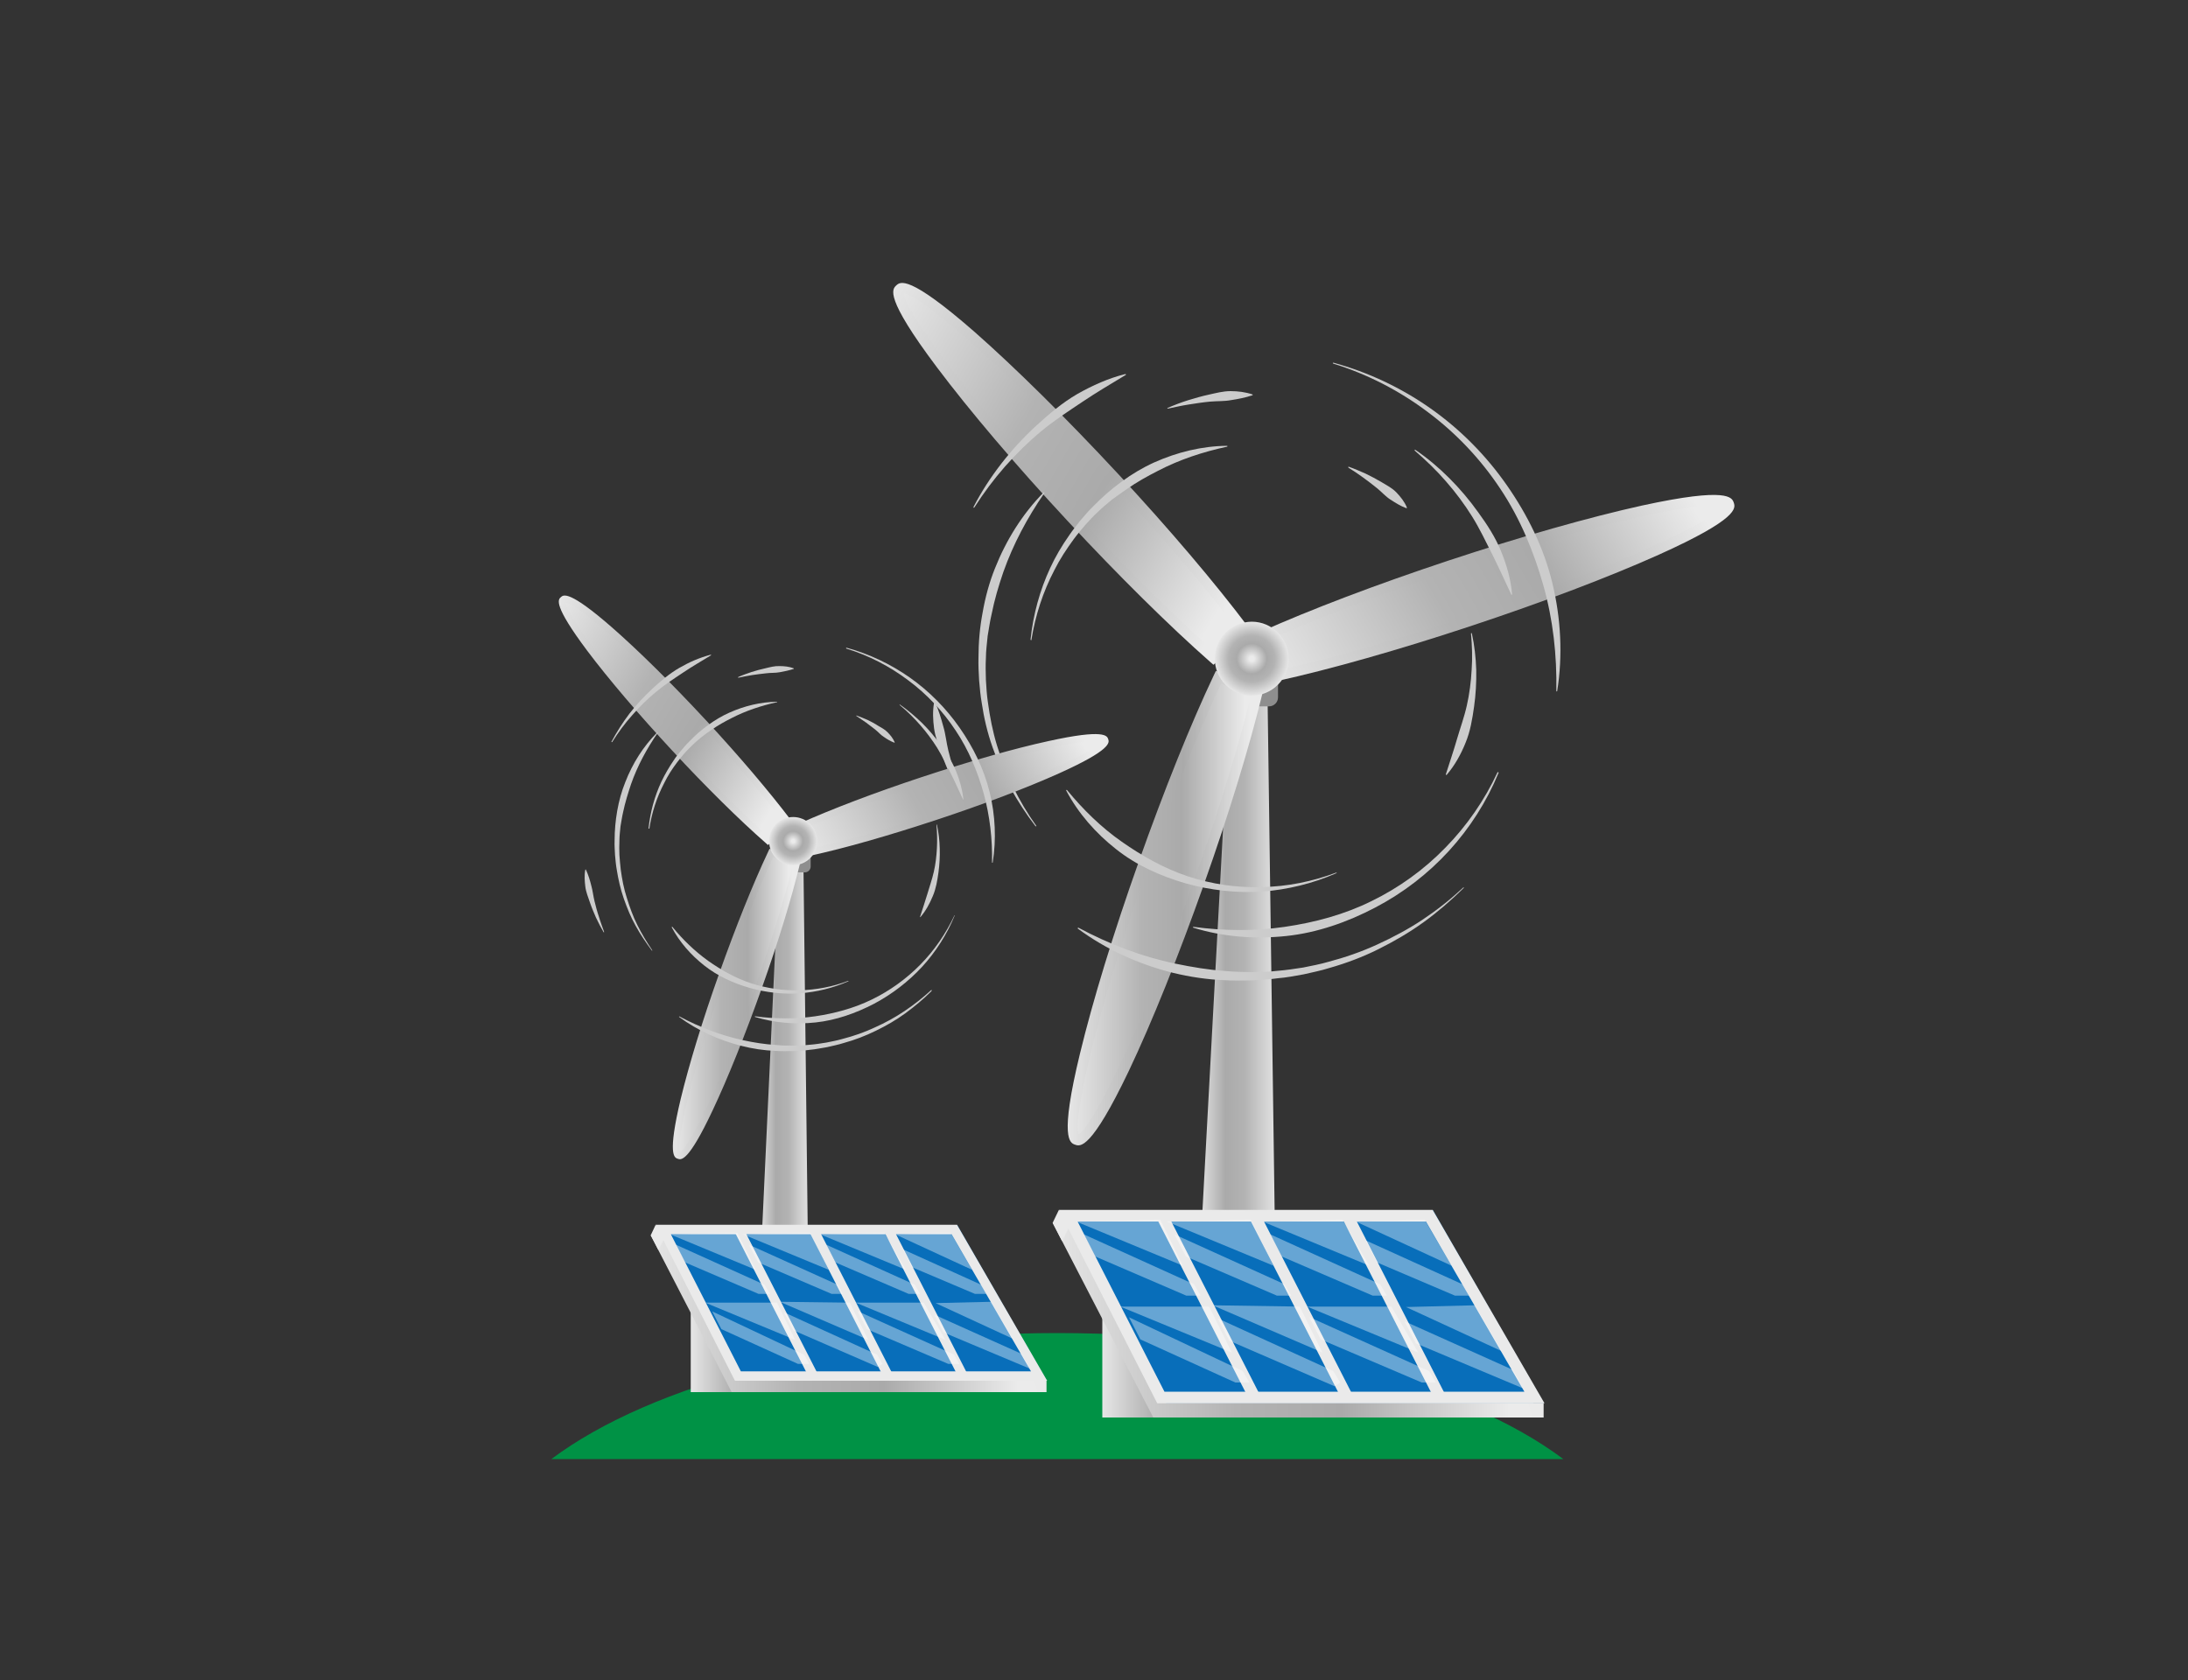 <svg xmlns="http://www.w3.org/2000/svg" xmlns:xlink="http://www.w3.org/1999/xlink" version="1.0" id="Livello_1" viewBox="0 0 1e3 768" style="enable-background:new 0 0 1000 768;"><rect x="0" y="0" width="1e3" height="768" fill="#333333" stroke="none"/><style>.st0{fill:url(#XMLID_68_);} .st1{fill:#8E8E8E;} .st2{fill:url(#SVGID_1_);} .st3{fill:url(#SVGID_2_);} .st4{fill:url(#SVGID_3_);} .st5{fill:url(#SVGID_4_);} .st6{fill:url(#SVGID_5_);} .st7{fill:url(#SVGID_6_);} .st8{fill:url(#XMLID_69_);} .st9{fill:#CCCCCC;} .st10{fill:url(#XMLID_70_);} .st11{fill:url(#SVGID_7_);} .st12{fill:url(#SVGID_8_);} .st13{fill:url(#SVGID_9_);} .st14{fill:url(#SVGID_10_);} .st15{fill:url(#SVGID_11_);} .st16{fill:url(#SVGID_12_);} .st17{fill:url(#XMLID_71_);} .st18{fill:#009245;} .st19{fill:url(#XMLID_73_);} .st20{fill:url(#XMLID_75_);} .st21{fill:#EAEAEA;} .st22{fill:#086EBA;} .st23{opacity:0.38;} .st24{fill:#FFFFFF;} .st25{fill:url(#XMLID_76_);} .st26{fill:url(#XMLID_77_);}</style><linearGradient id="XMLID_68_" gradientUnits="userSpaceOnUse" x1="543.527" y1="491.652" x2="584.062" y2="491.652"><stop offset=".067" style="stop-color:#EBEBEB"/><stop offset=".409" style="stop-color:#AAAAAA"/><stop offset=".626" style="stop-color:#B3B3B3"/><stop offset="1" style="stop-color:#E6E6E6"/></linearGradient><polygon id="XMLID_6_" class="st0" points="579.3,317.4 584.1,665.9 543.5,665.9 562.3,317.4"/><path id="XMLID_7_" class="st1" d="M571.3 290.8h-.5c-7 0-12.7 5.7-12.7 12.7v15.3c0 2.2 1.8 4.1 4.1 4.1H580c2.2.0 4.1-1.8 4.1-4.1v-15.3C584.1 296.5 578.3 290.8 571.3 290.8z"/><g><linearGradient id="SVGID_1_" gradientUnits="userSpaceOnUse" x1="574.759" y1="415.327" x2="490.319" y2="415.327"><stop offset=".067" style="stop-color:#EBEBEB"/><stop offset=".409" style="stop-color:#AAAAAA"/><stop offset=".626" style="stop-color:#B3B3B3"/><stop offset="1" style="stop-color:#E6E6E6"/></linearGradient><path class="st2" d="M556.9 309.5c-10.1 21.3-22.3 51.3-34.2 85-23.8 67.4-37.5 124-30.5 126.5s32-50.2 55.8-117.6c11.9-33.7 21.3-64.7 26.8-87.6L556.9 309.5z"/><linearGradient id="SVGID_2_" gradientUnits="userSpaceOnUse" x1="577.561" y1="415.084" x2="487.972" y2="415.084"><stop offset=".067" style="stop-color:#EBEBEB"/><stop offset=".409" style="stop-color:#AAAAAA"/><stop offset=".626" style="stop-color:#B3B3B3"/><stop offset="1" style="stop-color:#E6E6E6"/></linearGradient><path class="st3" d="M491.4 523.3c-2.4-.8-7.3-2.6 2.2-41.7 5.8-24 15.3-55.2 26.9-87.8 11.6-32.7 23.7-62.9 34.3-85.2l.9-1.9 21.9 7.7-.5 2.1c-5.8 24-15.3 55.2-26.9 87.9s-23.7 62.9-34.3 85.2C498.6 525.8 493.7 524.1 491.4 523.3zM558.1 312.5c-10.3 21.9-22.1 51.2-33.2 82.8-25 70.7-34.5 116.8-31.9 123.2 6.1-3.4 27.7-45.1 52.7-115.9 11.2-31.6 20.5-61.8 26.2-85.3L558.1 312.5z"/></g><g><linearGradient id="SVGID_3_" gradientUnits="userSpaceOnUse" x1="578.477" y1="270.447" x2="393.14" y2="163.442"><stop offset=".067" style="stop-color:#EBEBEB"/><stop offset=".409" style="stop-color:#AAAAAA"/><stop offset=".626" style="stop-color:#B3B3B3"/><stop offset="1" style="stop-color:#E6E6E6"/></linearGradient><path class="st4" d="M568.5 287.8c-14.1-18.8-35.1-43.6-59.4-69.8-48.6-52.4-92.4-90.8-97.9-85.8-5.4 5 29.6 51.6 78.2 104 24.3 26.2 47.4 48.9 65.1 64.4l14-12.8z"/><linearGradient id="SVGID_4_" gradientUnits="userSpaceOnUse" x1="580.884" y1="272.062" x2="390.92" y2="162.386"><stop offset=".067" style="stop-color:#EBEBEB"/><stop offset=".409" style="stop-color:#AAAAAA"/><stop offset=".626" style="stop-color:#B3B3B3"/><stop offset="1" style="stop-color:#E6E6E6"/></linearGradient><path class="st5" d="M409.6 130.5c1.8-1.7 5.6-5.2 35.9 21.3 18.5 16.3 41.7 39.2 65.3 64.6 23.6 25.4 44.7 50.3 59.5 70l1.3 1.7-17 15.8-1.6-1.4c-18.5-16.3-41.7-39.2-65.3-64.6s-44.7-50.3-59.5-70C404 135.7 407.8 132.2 409.6 130.5zm155.7 157c-14.6-19.3-35.1-43.3-57.9-67.9-51-55-87.4-84.8-94.3-85.5.1 7 27.1 45.5 78.1 100.5 22.8 24.6 45.2 46.8 63.4 62.9l10.7-10z"/></g><g><linearGradient id="SVGID_5_" gradientUnits="userSpaceOnUse" x1="777.441" y1="208.547" x2="588.332" y2="317.729"><stop offset=".067" style="stop-color:#EBEBEB"/><stop offset=".409" style="stop-color:#AAAAAA"/><stop offset=".626" style="stop-color:#B3B3B3"/><stop offset="1" style="stop-color:#E6E6E6"/></linearGradient><path class="st6" d="M583.4 309.1c23-5.1 54.2-13.8 88.1-25.1 67.9-22.5 121-46.4 118.6-53.5-2.3-7-59.2 5.5-127.1 28-33.9 11.2-64.2 22.9-85.7 32.5L583.4 309.1z"/><linearGradient id="SVGID_6_" gradientUnits="userSpaceOnUse" x1="779.49" y1="207.245" x2="585.898" y2="319.015"><stop offset=".067" style="stop-color:#EBEBEB"/><stop offset=".409" style="stop-color:#AAAAAA"/><stop offset=".626" style="stop-color:#B3B3B3"/><stop offset="1" style="stop-color:#E6E6E6"/></linearGradient><path class="st7" d="M792.4 229.8c.8 2.4 2.4 7.3-34.3 23.8-22.5 10.1-53 21.7-85.9 32.6-32.9 10.9-64.3 19.8-88.4 25.1l-2.1.5-7.3-22.1 1.9-.9c22.5-10.1 53-21.7 85.9-32.6 32.9-10.9 64.3-19.8 88.3-25.1C790 222.5 791.6 227.5 792.4 229.8zM584.9 306.3c23.6-5.3 54-14 85.8-24.5 71.2-23.6 113.4-44.3 116.9-50.4-6.4-2.8-52.6 5.8-123.9 29.4-31.8 10.5-61.3 21.7-83.5 31.6L584.9 306.3z"/></g><radialGradient id="XMLID_69_" cx="572.098" cy="301.123" r="16.864" gradientUnits="userSpaceOnUse"><stop offset=".067" style="stop-color:#EBEBEB"/><stop offset=".409" style="stop-color:#AAAAAA"/><stop offset=".626" style="stop-color:#B3B3B3"/><stop offset="1" style="stop-color:#E6E6E6"/></radialGradient><path id="XMLID_12_" class="st8" d="M555.2 301.1c0 9.3 7.5 16.9 16.9 16.9 9.3.0 16.9-7.6 16.9-16.9s-7.6-16.9-16.9-16.9C562.8 284.3 555.2 291.8 555.2 301.1z"/><g><path class="st9" d="M609.4 165.8c15.8 4.3 30.9 11.4 44.4 20.9s25.3 21.4 34.8 35 17 28.7 20.9 44.9c3.9 16.1 4.8 33 2.2 49.3.0.1-.1.2-.2.2s-.2-.1-.2-.2c.3-16.4-1.5-32.6-5.9-48.2-4.4-15.5-10.6-30.6-19.6-44.1-8.9-13.5-20.2-25.5-33.2-35.2-13-9.8-27.7-17.4-43.3-22.2-.1.0-.2-.2-.1-.3C609.2 165.9 609.3 165.8 609.4 165.8z"/><path class="st9" d="M444.9 231.8c3.6-7 7.9-13.6 12.7-19.8 4.8-6.2 10.2-12.1 16-17.4s11.9-10.5 18.8-14.5c6.9-3.9 14.2-7.2 21.9-9.1.1.0.2.0.3.2.0.1.0.2-.1.2-6.8 4.1-13.4 8-19.8 12.3-6.4 4.3-12.9 8.5-18.8 13.4-5.9 4.9-11.5 10.4-16.6 16.2-5.1 5.8-9.8 12.1-14 18.7-.1.1-.2.1-.3.1C444.9 232 444.9 231.9 444.9 231.8z"/><path class="st9" d="M439.7 364.9c-1.9-3.3-3.7-6.7-5.3-10.2s-3-7.1-4.3-10.7c-1.3-3.6-2.7-7.3-3.2-11.1s-.7-7.7.0-11.7c0-.1.1-.2.3-.2.1.0.1.1.2.1 1.6 3.6 2.7 7.2 3.7 10.9 1.1 3.6 1.4 7.4 2.3 11 .9 3.7 1.9 7.3 3 10.9 1.1 3.6 2.4 7.2 3.7 10.8.0.1.0.2-.1.3C439.8 365 439.7 365 439.7 364.9z"/><path class="st9" d="M668.8 406.1c-5.7 5.6-11.7 10.8-18.2 15.5s-13.4 8.7-20.6 12.3-14.7 6.4-22.4 8.6c-3.8 1.2-7.8 2-11.7 2.9-4 .7-7.9 1.5-11.9 1.8-4 .6-8 .7-12 1-4 0-8.1.2-12.1-.1-8.1-.3-16.1-1.5-23.9-3.4-15.6-3.9-30.6-10.7-43.4-20.2-.1-.1-.1-.2.0-.3s.2-.1.3-.1c14 7.5 28.8 13.2 44.2 16.4 7.7 1.6 15.4 2.9 23.2 3.4 3.9.4 7.8.4 11.8.5 3.9-.1 7.9-.1 11.8-.6 3.9-.3 7.8-.9 11.7-1.5 3.9-.8 7.7-1.5 11.5-2.6 7.6-2 15.1-4.6 22.3-7.9 7.2-3.3 14.2-7 20.8-11.4 6.6-4.4 12.8-9.3 18.6-14.7.1-.1.2-.1.3.0C668.9 405.8 668.9 406 668.8 406.1z"/><path class="st9" d="M684.9 353.3c-5.4 13.1-13.1 25.2-22.7 35.7s-21.1 19.3-33.7 25.9c-12.6 6.6-26.4 11.5-40.7 13-14.2 1.5-28.8.4-42.4-3.8-.1.0-.2-.2-.1-.3.0-.1.1-.2.2-.1 14 1.9 28 2 41.7.0s27.2-5.6 39.7-11.8c12.5-6.1 24-14.4 33.7-24.4 9.8-10 17.9-21.7 23.8-34.4.0-.1.2-.2.3-.1C684.9 353.1 685 353.2 684.9 353.3z"/><path class="st9" d="M646.8 205.6c5.6 3.8 10.8 8.2 15.6 13 4.8 4.8 9.2 10 13.2 15.6 4 5.5 7.8 11.3 10.4 17.7 2.6 6.3 4.5 13 5.1 19.8.0.1-.1.2-.2.2s-.2.0-.2-.1c-2.9-6.2-5.6-12.2-8.6-18.2-3-5.9-5.8-11.9-9.3-17.5s-7.5-11-11.9-16c-4.4-5.1-9.2-9.7-14.3-14.1-.1-.1-.1-.2.0-.3C646.6 205.5 646.7 205.5 646.8 205.6z"/><path class="st9" d="M533.6 186.5c3-1.3 6.1-2.5 9.3-3.5 3.2-1 6.4-1.9 9.6-2.6s6.5-1.6 9.9-1.6c3.3.0 6.7.4 10 1.5.1.0.2.2.1.3.0.1-.1.1-.1.1-3.3 1.1-6.5 1.7-9.7 2.2-3.2.6-6.4.4-9.7.7-3.2.3-6.4.8-9.6 1.3s-6.4 1.2-9.6 1.9c-.1.0-.2.0-.3-.2C533.5 186.6 533.6 186.5 533.6 186.5z"/><path class="st9" d="M473.2 377.6c-4.2-5.4-7.9-11.2-11.3-17.2-3.3-6-6-12.4-8.3-18.9s-3.9-13.3-4.9-20.1c-.6-3.4-.9-6.9-1.2-10.3-.2-3.5-.4-6.9-.3-10.4.0-6.9.6-13.9 1.9-20.7 1.2-6.9 3-13.6 5.6-20.1 5.1-12.9 12.6-25 22.3-34.8.1-.1.2-.1.3.0s.1.2.0.3c-7.8 11.3-14.2 23.3-18.7 36-2.2 6.4-4.1 12.8-5.4 19.4-.8 3.3-1.2 6.6-1.8 9.9-.3 3.4-.8 6.7-.8 10.1-.2 3.4-.1 6.8.0 10.1.2 3.4.4 6.8.9 10.1.9 6.7 2.2 13.4 4.2 19.9s4.4 12.9 7.4 19 6.5 12 10.5 17.6c.1.1.0.2.0.3C473.4 377.7 473.3 377.7 473.2 377.6z"/><path class="st9" d="M610.7 399.2c-10.7 4.7-22.2 7.5-33.9 8.4-11.7.7-23.6-.6-35-3.8-11.3-3.3-22.4-8.2-31.7-15.6-9.3-7.3-17.3-16.4-22.8-26.8-.1-.1.0-.2.1-.3.1.0.2.0.3.1 7.4 9 15.7 17.1 25 23.6s19.3 12.2 30.2 15.8c10.9 3.6 22.4 5.3 33.9 4.9 11.5-.2 23-2.5 33.9-6.6.1.0.2.0.3.1C610.8 399 610.8 399.2 610.7 399.2z"/><path class="st9" d="M672.7 289.6c1.2 5.5 1.8 11 2 16.6.1 5.6-.2 11.3-1 16.9-.8 5.6-1.7 11.2-3.9 16.5-2.1 5.2-4.9 10.3-8.6 14.6-.1.1-.2.1-.3.0-.1-.1-.1-.1-.1-.2 1.7-5.4 3.5-10.6 5-15.8s3.4-10.3 4.6-15.7c1.2-5.3 1.9-10.8 2.2-16.3.4-5.5.2-11-.3-16.6.0-.1.1-.2.2-.2C672.6 289.4 672.7 289.5 672.7 289.6z"/><path class="st9" d="M616.5 213.4c2.6.9 5.1 2 7.6 3.1 2.5 1.2 4.9 2.5 7.3 3.9 2.3 1.4 4.9 2.7 6.8 4.7s3.7 4.2 4.8 6.9c0 .1.0.3-.1.3s-.1.0-.2.0c-2.7-1-5-2.5-7.2-3.9s-4-3.5-6.1-5.2-4.2-3.3-6.4-4.9c-2.2-1.6-4.4-3.1-6.7-4.5-.1-.1-.1-.2-.1-.3C616.3 213.4 616.4 213.3 616.5 213.4z"/><path class="st9" d="M471 292.3c1.2-11.3 4.2-22.4 9-32.7 2.4-5.2 5.3-10.1 8.6-14.8 1.6-2.4 3.4-4.6 5.2-6.9 1.9-2.2 3.7-4.4 5.8-6.4 4-4.1 8.3-7.9 13-11.3 4.6-3.4 9.6-6.4 14.9-8.8 10.5-4.7 21.9-7.5 33.3-7.6.1.0.2.1.2.2s-.1.2-.2.2c-11.1 2.4-21.7 5.9-31.5 11-4.9 2.5-9.8 5.2-14.3 8.4-2.3 1.5-4.5 3.2-6.8 4.8-2.1 1.8-4.3 3.5-6.3 5.5-2.1 1.9-3.9 3.9-5.8 6-1.8 2.1-3.6 4.2-5.3 6.5-3.3 4.5-6.4 9.2-8.9 14.2-5.2 9.9-8.7 20.7-10.5 31.9.0.1-.1.2-.2.2C471.1 292.5 471 292.4 471 292.3z"/></g><linearGradient id="XMLID_70_" gradientUnits="userSpaceOnUse" x1="343.817" y1="527.249" x2="370.312" y2="527.249"><stop offset=".067" style="stop-color:#EBEBEB"/><stop offset=".409" style="stop-color:#AAAAAA"/><stop offset=".626" style="stop-color:#B3B3B3"/><stop offset="1" style="stop-color:#E6E6E6"/></linearGradient><polygon id="XMLID_3_" class="st10" points="367.2,395.1 370.3,659.4 343.8,659.4 356.1,395.1"/><path id="XMLID_2_" class="st1" d="M362 377.8h-.3c-4.6.0-8.3 3.7-8.3 8.3v10c0 1.5 1.2 2.7 2.7 2.7h11.7c1.5.0 2.7-1.2 2.7-2.7v-10C370.3 381.5 366.6 377.8 362 377.8z"/><g><linearGradient id="SVGID_7_" gradientUnits="userSpaceOnUse" x1="364.231" y1="459.154" x2="309.037" y2="459.154"><stop offset=".067" style="stop-color:#EBEBEB"/><stop offset=".409" style="stop-color:#AAAAAA"/><stop offset=".626" style="stop-color:#B3B3B3"/><stop offset="1" style="stop-color:#E6E6E6"/></linearGradient><path class="st11" d="M352.5 390c-6.6 13.9-14.6 33.5-22.4 55.6-15.6 44.1-24.5 81.1-19.9 82.7s20.9-32.8 36.5-76.8c7.8-22 13.9-42.3 17.5-57.3L352.5 390z"/><linearGradient id="SVGID_8_" gradientUnits="userSpaceOnUse" x1="366.063" y1="458.995" x2="307.503" y2="458.995"><stop offset=".067" style="stop-color:#EBEBEB"/><stop offset=".409" style="stop-color:#AAAAAA"/><stop offset=".626" style="stop-color:#B3B3B3"/><stop offset="1" style="stop-color:#E6E6E6"/></linearGradient><path class="st12" d="M309.7 529.7c-1.5-.5-4.7-1.7 1.4-27.3 3.8-15.7 10-36.1 17.6-57.4 7.6-21.4 15.5-41.1 22.4-55.7l.6-1.3 14.3 5.1-.3 1.4c-3.8 15.7-10 36.1-17.6 57.4-7.6 21.4-15.5 41.1-22.4 55.7C314.5 531.4 311.3 530.3 309.7 529.7zm43.6-137.8c-6.7 14.3-14.4 33.5-21.7 54.2-16.4 46.2-22.6 76.3-20.8 80.6 4-2.2 18.1-29.5 34.4-75.7 7.3-20.7 13.4-40.4 17.2-55.8L353.3 391.9z"/></g><g><linearGradient id="SVGID_9_" gradientUnits="userSpaceOnUse" x1="366.662" y1="364.453" x2="245.516" y2="294.509"><stop offset=".067" style="stop-color:#EBEBEB"/><stop offset=".409" style="stop-color:#AAAAAA"/><stop offset=".626" style="stop-color:#B3B3B3"/><stop offset="1" style="stop-color:#E6E6E6"/></linearGradient><path class="st13" d="M360.1 375.8c-9.2-12.3-22.9-28.5-38.8-45.6-31.8-34.3-60.4-59.4-64-56.1-3.6 3.3 19.3 33.7 51.1 68 15.9 17.1 31 32 42.6 42.1L360.1 375.8z"/><linearGradient id="SVGID_10_" gradientUnits="userSpaceOnUse" x1="368.236" y1="365.509" x2="244.065" y2="293.818"><stop offset=".067" style="stop-color:#EBEBEB"/><stop offset=".409" style="stop-color:#AAAAAA"/><stop offset=".626" style="stop-color:#B3B3B3"/><stop offset="1" style="stop-color:#E6E6E6"/></linearGradient><path class="st14" d="M256.3 273c1.2-1.1 3.7-3.4 23.5 13.9 12.1 10.6 27.3 25.6 42.7 42.2 15.4 16.6 29.2 32.9 38.9 45.7l.8 1.1L351 386.3l-1-.9c-12.1-10.6-27.3-25.6-42.7-42.2-15.4-16.6-29.2-32.8-38.9-45.7C252.6 276.4 255.1 274.1 256.3 273zM358 375.6c-9.6-12.6-23-28.3-37.9-44.4-33.4-36-57.1-55.4-61.7-55.9.1 4.6 17.7 29.7 51.1 65.7 14.9 16.1 29.5 30.6 41.4 41.1L358 375.6z"/></g><g><linearGradient id="SVGID_11_" gradientUnits="userSpaceOnUse" x1="496.715" y1="323.992" x2="373.103" y2="395.359"><stop offset=".067" style="stop-color:#EBEBEB"/><stop offset=".409" style="stop-color:#AAAAAA"/><stop offset=".626" style="stop-color:#B3B3B3"/><stop offset="1" style="stop-color:#E6E6E6"/></linearGradient><path class="st15" d="M369.8 389.7c15-3.3 35.4-9 57.6-16.4 44.4-14.7 79.1-30.3 77.5-34.9-1.5-4.6-38.7 3.6-83.1 18.3-22.2 7.4-42 14.9-56 21.3L369.8 389.7z"/><linearGradient id="SVGID_12_" gradientUnits="userSpaceOnUse" x1="498.055" y1="323.141" x2="371.513" y2="396.2"><stop offset=".067" style="stop-color:#EBEBEB"/><stop offset=".409" style="stop-color:#AAAAAA"/><stop offset=".626" style="stop-color:#B3B3B3"/><stop offset="1" style="stop-color:#E6E6E6"/></linearGradient><path class="st16" d="M506.5 337.9c.5 1.5 1.6 4.8-22.4 15.6-14.7 6.6-34.6 14.2-56.1 21.3s-42 13-57.8 16.4l-1.4.3-4.8-14.4 1.3-.6c14.7-6.6 34.6-14.2 56.1-21.3s42-13 57.7-16.4C504.9 333.1 506 336.4 506.5 337.9zm-135.6 50c15.5-3.5 35.3-9.2 56.1-16 46.6-15.4 74.1-29 76.4-32.9-4.2-1.8-34.4 3.8-81 19.2-20.8 6.9-40.1 14.2-54.6 20.6L370.9 387.9z"/></g><radialGradient id="XMLID_71_" cx="362.492" cy="384.505" r="11.023" gradientUnits="userSpaceOnUse"><stop offset=".067" style="stop-color:#EBEBEB"/><stop offset=".409" style="stop-color:#AAAAAA"/><stop offset=".626" style="stop-color:#B3B3B3"/><stop offset="1" style="stop-color:#E6E6E6"/></radialGradient><path id="XMLID_1_" class="st17" d="M351.5 384.5c0 6.1 4.9 11 11 11s11-4.9 11-11-4.9-11-11-11S351.5 378.4 351.5 384.5z"/><g><path class="st9" d="M386.9 296.1c10.3 2.8 20.2 7.5 29 13.7s16.5 14 22.7 22.9 11.1 18.8 13.7 29.4c2.6 10.5 3.1 21.6 1.4 32.2.0.1-.1.1-.2.1-.1.0-.1-.1-.1-.1.2-10.7-1-21.3-3.8-31.5-2.8-10.1-6.9-20-12.8-28.8-5.8-8.8-13.2-16.7-21.7-23-8.5-6.4-18.1-11.4-28.3-14.5-.1.0-.1-.1-.1-.2C386.7 296.1 386.8 296.1 386.9 296.1z"/><path class="st9" d="M279.4 339.2c2.4-4.5 5.2-8.9 8.3-13 3.2-4.1 6.7-7.9 10.5-11.4s7.8-6.9 12.3-9.5 9.3-4.7 14.3-6c.1.0.1.0.2.1.0.1.0.1-.1.2-4.4 2.7-8.8 5.2-12.9 8-4.2 2.8-8.4 5.5-12.3 8.8-3.9 3.2-7.5 6.8-10.8 10.6-3.4 3.8-6.4 7.9-9.1 12.2.0.1-.1.1-.2.0C279.4 339.3 279.3 339.2 279.4 339.2z"/><path class="st9" d="M275.9 426.2c-1.3-2.2-2.4-4.4-3.5-6.7-1-2.3-2-4.6-2.8-7s-1.8-4.7-2.1-7.3c-.3-2.5-.5-5.1.0-7.6.0-.1.1-.1.2-.1.0.0.1.0.1.1 1.1 2.4 1.8 4.7 2.4 7.1.7 2.4.9 4.8 1.5 7.2s1.2 4.8 2 7.1c.7 2.4 1.6 4.7 2.4 7 0 .1.0.2-.1.2C276 426.3 276 426.2 275.9 426.2z"/><path class="st9" d="M425.7 453.1c-3.7 3.7-7.7 7-11.9 10.1s-8.8 5.7-13.5 8-9.6 4.2-14.7 5.6c-2.5.8-5.1 1.3-7.6 1.9-2.6.4-5.2 1-7.8 1.2-2.6.4-5.2.5-7.9.6-2.6.0-5.3.1-7.9-.1-5.3-.2-10.5-1-15.6-2.3-10.2-2.6-20-7-28.4-13.2-.1.0-.1-.1.0-.2.0-.1.1-.1.2.0 9.2 4.9 18.8 8.6 28.9 10.8 5 1.1 10.1 1.9 15.2 2.2 2.6.3 5.1.3 7.7.3 2.6-.1 5.1-.1 7.7-.4 2.6-.2 5.1-.6 7.6-1 2.5-.5 5.1-1 7.5-1.7 5-1.3 9.9-3 14.6-5.2 4.7-2.1 9.3-4.6 13.6-7.5s8.4-6.1 12.2-9.6c.1-.1.1-.1.2.0C425.8 453 425.8 453 425.7 453.1z"/><path class="st9" d="M436.3 418.6c-3.5 8.5-8.6 16.5-14.8 23.3-6.3 6.8-13.8 12.6-22.1 17-8.3 4.3-17.3 7.5-26.6 8.5s-18.8.2-27.7-2.5c-.1.0-.1-.1-.1-.2.0-.1.1-.1.2-.1 9.1 1.2 18.3 1.3 27.3.0 8.9-1.3 17.8-3.7 26-7.7s15.7-9.4 22.1-15.9c6.4-6.5 11.7-14.2 15.6-22.5.0-.1.1-.1.2-.1C436.3 418.5 436.3 418.6 436.3 418.6z"/><path class="st9" d="M411.3 322.1c3.6 2.5 7 5.4 10.2 8.5 3.1 3.1 6 6.5 8.6 10.2 2.6 3.6 5.1 7.4 6.8 11.6 1.7 4.1 2.9 8.5 3.4 12.9.0.1.0.1-.1.2-.1.0-.1.0-.1-.1-1.9-4-3.6-8-5.6-11.9-2-3.8-3.8-7.8-6.1-11.5s-4.9-7.2-7.8-10.5c-2.9-3.3-6-6.4-9.4-9.2-.1.0-.1-.1.0-.2C411.2 322 411.2 322 411.3 322.1z"/><path class="st9" d="M337.4 309.5c2-.9 4-1.6 6.1-2.3s4.2-1.2 6.3-1.7 4.3-1.1 6.4-1c2.2.0 4.4.2 6.5 1 .1.0.1.1.1.2.0.0.0.1-.1.1-2.1.7-4.2 1.1-6.3 1.5s-4.2.2-6.3.5c-2.1.2-4.2.5-6.3.8s-4.2.8-6.3 1.2c-.1.0-.1.0-.2-.1C337.3 309.6 337.3 309.6 337.4 309.5z"/><path class="st9" d="M297.9 434.5c-2.7-3.6-5.2-7.3-7.4-11.3-2.2-3.9-3.9-8.1-5.4-12.4-1.5-4.3-2.5-8.7-3.2-13.1-.4-2.2-.6-4.5-.8-6.7-.1-2.3-.3-4.5-.2-6.8.0-4.5.4-9.1 1.2-13.6s2-8.9 3.7-13.1c3.3-8.5 8.2-16.3 14.6-22.7.1-.1.1-.1.2.0.0.0.1.1.0.2-5.1 7.4-9.3 15.2-12.2 23.5-1.4 4.2-2.7 8.4-3.6 12.7-.5 2.1-.8 4.3-1.2 6.5-.2 2.2-.5 4.4-.5 6.6-.1 2.2-.1 4.4.0 6.6.2 2.2.3 4.4.6 6.6.6 4.4 1.4 8.7 2.8 13 1.3 4.2 2.8 8.4 4.8 12.4s4.3 7.8 6.8 11.5c0 .1.0.1.0.2C298 434.6 297.9 434.6 297.9 434.5z"/><path class="st9" d="M387.7 448.6c-7 3.1-14.5 4.9-22.2 5.5-7.7.5-15.4-.4-22.9-2.5-7.4-2.1-14.6-5.4-20.7-10.2-6.1-4.8-11.3-10.7-14.9-17.5.0-.1.0-.2.1-.2s.1.0.2.0c4.8 5.9 10.2 11.1 16.3 15.5 6.1 4.3 12.6 8 19.7 10.3 7.1 2.3 14.6 3.4 22.2 3.2 7.5-.2 15.1-1.6 22.1-4.3.1.0.2.0.2.1C387.8 448.5 387.8 448.6 387.7 448.6z"/><path class="st9" d="M428.2 377c.8 3.6 1.2 7.2 1.3 10.9s-.1 7.4-.6 11-1.1 7.3-2.6 10.8c-1.4 3.4-3.2 6.7-5.6 9.5-.1.1-.1.1-.2.0.0.0-.1-.1.0-.1 1.1-3.5 2.3-6.9 3.3-10.3 1-3.4 2.2-6.8 3-10.3s1.2-7.1 1.4-10.6c.2-3.6.1-7.2-.2-10.8.0-.1.0-.1.1-.1C428.2 376.8 428.2 376.9 428.2 377z"/><path class="st9" d="M391.5 327.1c1.7.6 3.3 1.3 5 2 1.6.8 3.2 1.6 4.7 2.6 1.5.9 3.2 1.7 4.5 3.1 1.3 1.3 2.4 2.7 3.2 4.5.0.1.0.2-.1.2h-.1c-1.8-.7-3.3-1.6-4.7-2.6-1.5-.9-2.6-2.3-4-3.4-1.4-1.1-2.7-2.1-4.2-3.2-1.4-1-2.9-2-4.4-3-.1.0-.1-.1.0-.2C391.4 327.1 391.4 327.1 391.5 327.1z"/><path class="st9" d="M296.4 378.7c.8-7.4 2.7-14.6 5.9-21.4 1.6-3.4 3.5-6.6 5.6-9.7 1-1.6 2.2-3 3.4-4.5 1.2-1.4 2.4-2.9 3.8-4.2 2.6-2.7 5.4-5.2 8.5-7.4 3-2.2 6.3-4.2 9.7-5.7 6.9-3.1 14.3-4.9 21.8-5 .1.0.1.1.1.1.0.1.0.1-.1.1-7.2 1.6-14.2 3.9-20.6 7.2-3.2 1.6-6.4 3.4-9.4 5.5-1.5 1-3 2.1-4.4 3.2-1.4 1.2-2.8 2.3-4.1 3.6-1.3 1.2-2.6 2.6-3.8 3.9-1.2 1.4-2.4 2.8-3.4 4.2-2.2 2.9-4.2 6-5.8 9.3-3.4 6.5-5.7 13.5-6.8 20.8.0.1-.1.1-.2.1C296.5 378.9 296.4 378.8 296.4 378.7z"/></g><path class="st18" d="M714.5 667c-45.9-34.4-132.3-57.6-231.2-57.6S297.9 632.6 252 667H714.5z"/><g><linearGradient id="XMLID_73_" gradientUnits="userSpaceOnUse" x1="6351.308" y1="604.199" x2="6399.082" y2="604.199" gradientTransform="matrix(-1 0 0 1 6714.748 0)"><stop offset=".067" style="stop-color:#EBEBEB"/><stop offset=".409" style="stop-color:#AAAAAA"/><stop offset=".626" style="stop-color:#B3B3B3"/><stop offset="1" style="stop-color:#E6E6E6"/></linearGradient><polygon id="XMLID_66_" class="st19" points="363.4,636.4 315.7,636.4 315.7,572 363.4,572"/><g id="XMLID_64_"><linearGradient id="XMLID_75_" gradientUnits="userSpaceOnUse" x1="6237.178" y1="600.547" x2="6417.32" y2="600.547" gradientTransform="matrix(-1 0 0 1 6714.748 0)"><stop offset=".067" style="stop-color:#EBEBEB"/><stop offset=".409" style="stop-color:#AAAAAA"/><stop offset=".626" style="stop-color:#B3B3B3"/><stop offset="1" style="stop-color:#E6E6E6"/></linearGradient><polygon id="XMLID_65_" class="st20" points="477.6,636.4 436.8,565.4 297.4,564.7 334.4,636.4"/></g><g id="XMLID_62_"><polygon id="XMLID_63_" class="st21" points="297.4,564.7 299.6,560 304.4,564.5 300.9,571.4"/></g><g id="XMLID_60_"><polygon id="XMLID_61_" class="st21" points="478.3,631 478.3,636.4 474.3,636.4 472.6,631"/></g><g id="XMLID_58_"><polygon id="XMLID_59_" class="st22" points="478.3,631 437.5,560 301.1,560 339.3,631"/></g><g id="XMLID_53_"><path id="XMLID_54_" class="st21" d="M299.6 559.9h137.8l41.2 71.3H335.9l-36.3-71.3zM434.9 564.2H306.6l32 62.7h132.6L434.9 564.2z"/></g><g id="XMLID_51_"><rect id="XMLID_52_" x="420.5" y="558" transform="matrix(0.891 -0.455 0.455 0.891 -224.494 257.134)" class="st21" width="4.3" height="75.2"/></g><g id="XMLID_49_"><rect id="XMLID_50_" x="386.3" y="558" transform="matrix(0.891 -0.455 0.455 0.891 -228.225 241.614)" class="st21" width="4.3" height="75.2"/></g><g id="XMLID_47_"><rect id="XMLID_48_" x="352.2" y="558" transform="matrix(0.891 -0.455 0.455 0.891 -231.981 226.135)" class="st21" width="4.3" height="75.2"/></g><g id="XMLID_42_"><g id="XMLID_45_" class="st23"><polygon id="XMLID_46_" class="st24" points="409,564.2 444.3,580.5 434.5,563.6"/></g><g id="XMLID_43_" class="st23"><polygon id="XMLID_44_" class="st24" points="412.6,571.1 448.4,587.3 450.8,591.5 445.6,591.5 416.8,579.3"/></g></g><g id="XMLID_37_"><g id="XMLID_40_" class="st23"><polygon id="XMLID_41_" class="st24" points="374.7,564.2 414,580.5 404.2,563.6"/></g><g id="XMLID_38_" class="st23"><polygon id="XMLID_39_" class="st24" points="377.6,569 418.1,587.3 420.5,591.5 415.3,591.5 381.8,577.1"/></g></g><g id="XMLID_32_"><g id="XMLID_35_" class="st23"><polygon id="XMLID_36_" class="st24" points="339.4,564.2 378.8,580.5 370.4,563.6"/></g><g id="XMLID_33_" class="st23"><polygon id="XMLID_34_" class="st24" points="342.3,569 382.8,587.3 385.2,591.5 380.1,591.5 346.5,577.1"/></g></g><g id="XMLID_27_"><g id="XMLID_30_" class="st23"><polygon id="XMLID_31_" class="st24" points="306.1,564.2 345.4,580.5 337,563.6"/></g><g id="XMLID_28_" class="st23"><polygon id="XMLID_29_" class="st24" points="308.9,569 349.4,587.3 351.9,591.5 346.7,591.5 313.1,577.1"/></g></g><g id="XMLID_22_"><g id="XMLID_25_" class="st23"><polygon id="XMLID_26_" class="st24" points="427.6,595.7 462.9,612 453,595.1"/></g><g id="XMLID_23_" class="st23"><polygon id="XMLID_24_" class="st24" points="427,601 466.9,618.9 469.3,623 470.5,625.6 431.2,609.1"/></g></g><g id="XMLID_17_"><g id="XMLID_20_" class="st23"><polygon id="XMLID_21_" class="st24" points="391.1,595.5 432.1,612.5 422.2,595.5"/></g><g id="XMLID_18_" class="st23"><polygon id="XMLID_19_" class="st24" points="392,599.4 436.1,619.3 438.5,623.5 433.4,623.5 396.2,607.6"/></g></g><g id="XMLID_11_"><g id="XMLID_15_" class="st23"><polygon id="XMLID_16_" class="st24" points="356.4,595.1 396.8,612.5 388.4,595.5"/></g><g id="XMLID_13_" class="st23"><polygon id="XMLID_14_" class="st24" points="358.3,599.9 400.9,619.3 403.3,623.5 401.2,624.9 362.5,608.1"/></g></g><g id="XMLID_4_"><g id="XMLID_9_" class="st23"><polygon id="XMLID_10_" class="st24" points="322.3,595.5 363.4,612.5 355.1,595.5"/></g><g id="XMLID_5_" class="st23"><polygon id="XMLID_8_" class="st24" points="325.5,599.5 367.5,619.3 369.9,623.5 364.7,623.5 329.7,607.6"/></g></g></g><g><linearGradient id="XMLID_76_" gradientUnits="userSpaceOnUse" x1="6110.752" y1="608.033" x2="6170.017" y2="608.033" gradientTransform="matrix(-1 0 0 1 6673.78 0)"><stop offset=".067" style="stop-color:#EBEBEB"/><stop offset=".409" style="stop-color:#AAAAAA"/><stop offset=".626" style="stop-color:#B3B3B3"/><stop offset="1" style="stop-color:#E6E6E6"/></linearGradient><polygon id="XMLID_171_" class="st25" points="563,648 503.8,648 503.8,568.1 563,568.1"/><g id="XMLID_104_"><linearGradient id="XMLID_77_" gradientUnits="userSpaceOnUse" x1="5969.172" y1="603.502" x2="6192.642" y2="603.502" gradientTransform="matrix(-1 0 0 1 6673.78 0)"><stop offset=".067" style="stop-color:#EBEBEB"/><stop offset=".409" style="stop-color:#AAAAAA"/><stop offset=".626" style="stop-color:#B3B3B3"/><stop offset="1" style="stop-color:#E6E6E6"/></linearGradient><polygon id="XMLID_167_" class="st26" points="704.6,648 654,559.9 481.1,559 527.1,648"/></g><g id="XMLID_107_"><polygon id="XMLID_238_" class="st21" points="481.1,559 483.9,553.2 489.7,558.8 485.4,567.4"/></g><g id="XMLID_74_"><polygon id="XMLID_236_" class="st21" points="705.5,641.3 705.5,648 700.5,648 698.4,641.3"/></g><g id="XMLID_56_"><polygon id="XMLID_162_" class="st22" points="705.5,641.3 654.9,553.2 485.7,553.2 533,641.3"/></g><g id="XMLID_72_"><path id="XMLID_168_" class="st21" d="M483.9 553.1h170.9l51.1 88.4h-177l-45-88.4zM651.7 558.4H492.5l39.7 77.8h164.5l-45-77.8z"/></g><g id="XMLID_81_"><rect id="XMLID_166_" x="633.8" y="550.7" transform="matrix(0.891 -0.455 0.455 0.891 -201.932 354.503)" class="st21" width="5.3" height="93.3"/></g><g id="XMLID_89_"><rect id="XMLID_165_" x="591.4" y="550.7" transform="matrix(0.891 -0.455 0.455 0.891 -206.56 335.251)" class="st21" width="5.3" height="93.3"/></g><g id="XMLID_92_"><rect id="XMLID_164_" x="549.1" y="550.7" transform="matrix(0.891 -0.455 0.455 0.891 -211.208 316.051)" class="st21" width="5.3" height="93.3"/></g><g id="XMLID_108_"><g id="XMLID_113_" class="st23"><polygon id="XMLID_161_" class="st24" points="619.6,558.4 663.4,578.6 651.1,557.6"/></g><g id="XMLID_114_" class="st23"><polygon id="XMLID_160_" class="st24" points="624.1,567 668.4,587.1 671.4,592.3 665,592.3 629.3,577.1"/></g></g><g id="XMLID_118_"><g id="XMLID_131_" class="st23"><polygon id="XMLID_159_" class="st24" points="577,558.4 625.8,578.6 613.6,557.6"/></g><g id="XMLID_126_" class="st23"><polygon id="XMLID_158_" class="st24" points="580.6,564.3 630.8,587.1 633.8,592.3 627.4,592.3 585.8,574.4"/></g></g><g id="XMLID_119_"><g id="XMLID_132_" class="st23"><polygon id="XMLID_157_" class="st24" points="533.2,558.4 582,578.6 571.7,557.6"/></g><g id="XMLID_130_" class="st23"><polygon id="XMLID_156_" class="st24" points="536.8,564.3 587.1,587.1 590.1,592.3 583.6,592.3 542,574.4"/></g></g><g id="XMLID_134_"><g id="XMLID_137_" class="st23"><polygon id="XMLID_155_" class="st24" points="491.8,558.4 540.6,578.6 530.3,557.6"/></g><g id="XMLID_136_" class="st23"><polygon id="XMLID_154_" class="st24" points="495.4,564.3 545.7,587.1 548.7,592.3 542.2,592.3 500.6,574.4"/></g></g><g id="XMLID_149_"><g id="XMLID_151_" class="st23"><polygon id="XMLID_153_" class="st24" points="642.6,597.5 686.4,617.7 674.1,596.7"/></g><g id="XMLID_150_" class="st23"><polygon id="XMLID_152_" class="st24" points="641.9,604 691.4,626.2 694.4,631.4 695.9,634.6 647.1,614.1"/></g></g><g id="XMLID_146_"><g id="XMLID_148_" class="st23"><polygon id="XMLID_141_" class="st24" points="597.4,597.3 648.2,618.3 635.9,597.3"/></g><g id="XMLID_147_" class="st23"><polygon id="XMLID_139_" class="st24" points="598.4,602.1 653.2,626.8 656.2,632 649.8,632 603.6,612.3"/></g></g><g id="XMLID_143_"><g id="XMLID_145_" class="st23"><polygon id="XMLID_135_" class="st24" points="554.2,596.7 604.4,618.3 594,597.3"/></g><g id="XMLID_144_" class="st23"><polygon id="XMLID_133_" class="st24" points="556.6,602.7 609.4,626.8 612.5,632 609.9,633.7 561.8,612.9"/></g></g><g id="XMLID_138_"><g id="XMLID_142_" class="st23"><polygon id="XMLID_129_" class="st24" points="512,597.3 563,618.3 552.6,597.3"/></g><g id="XMLID_140_" class="st23"><polygon id="XMLID_127_" class="st24" points="516,602.2 568,626.8 571,632 564.6,632 521.2,612.3"/></g></g></g></svg>
